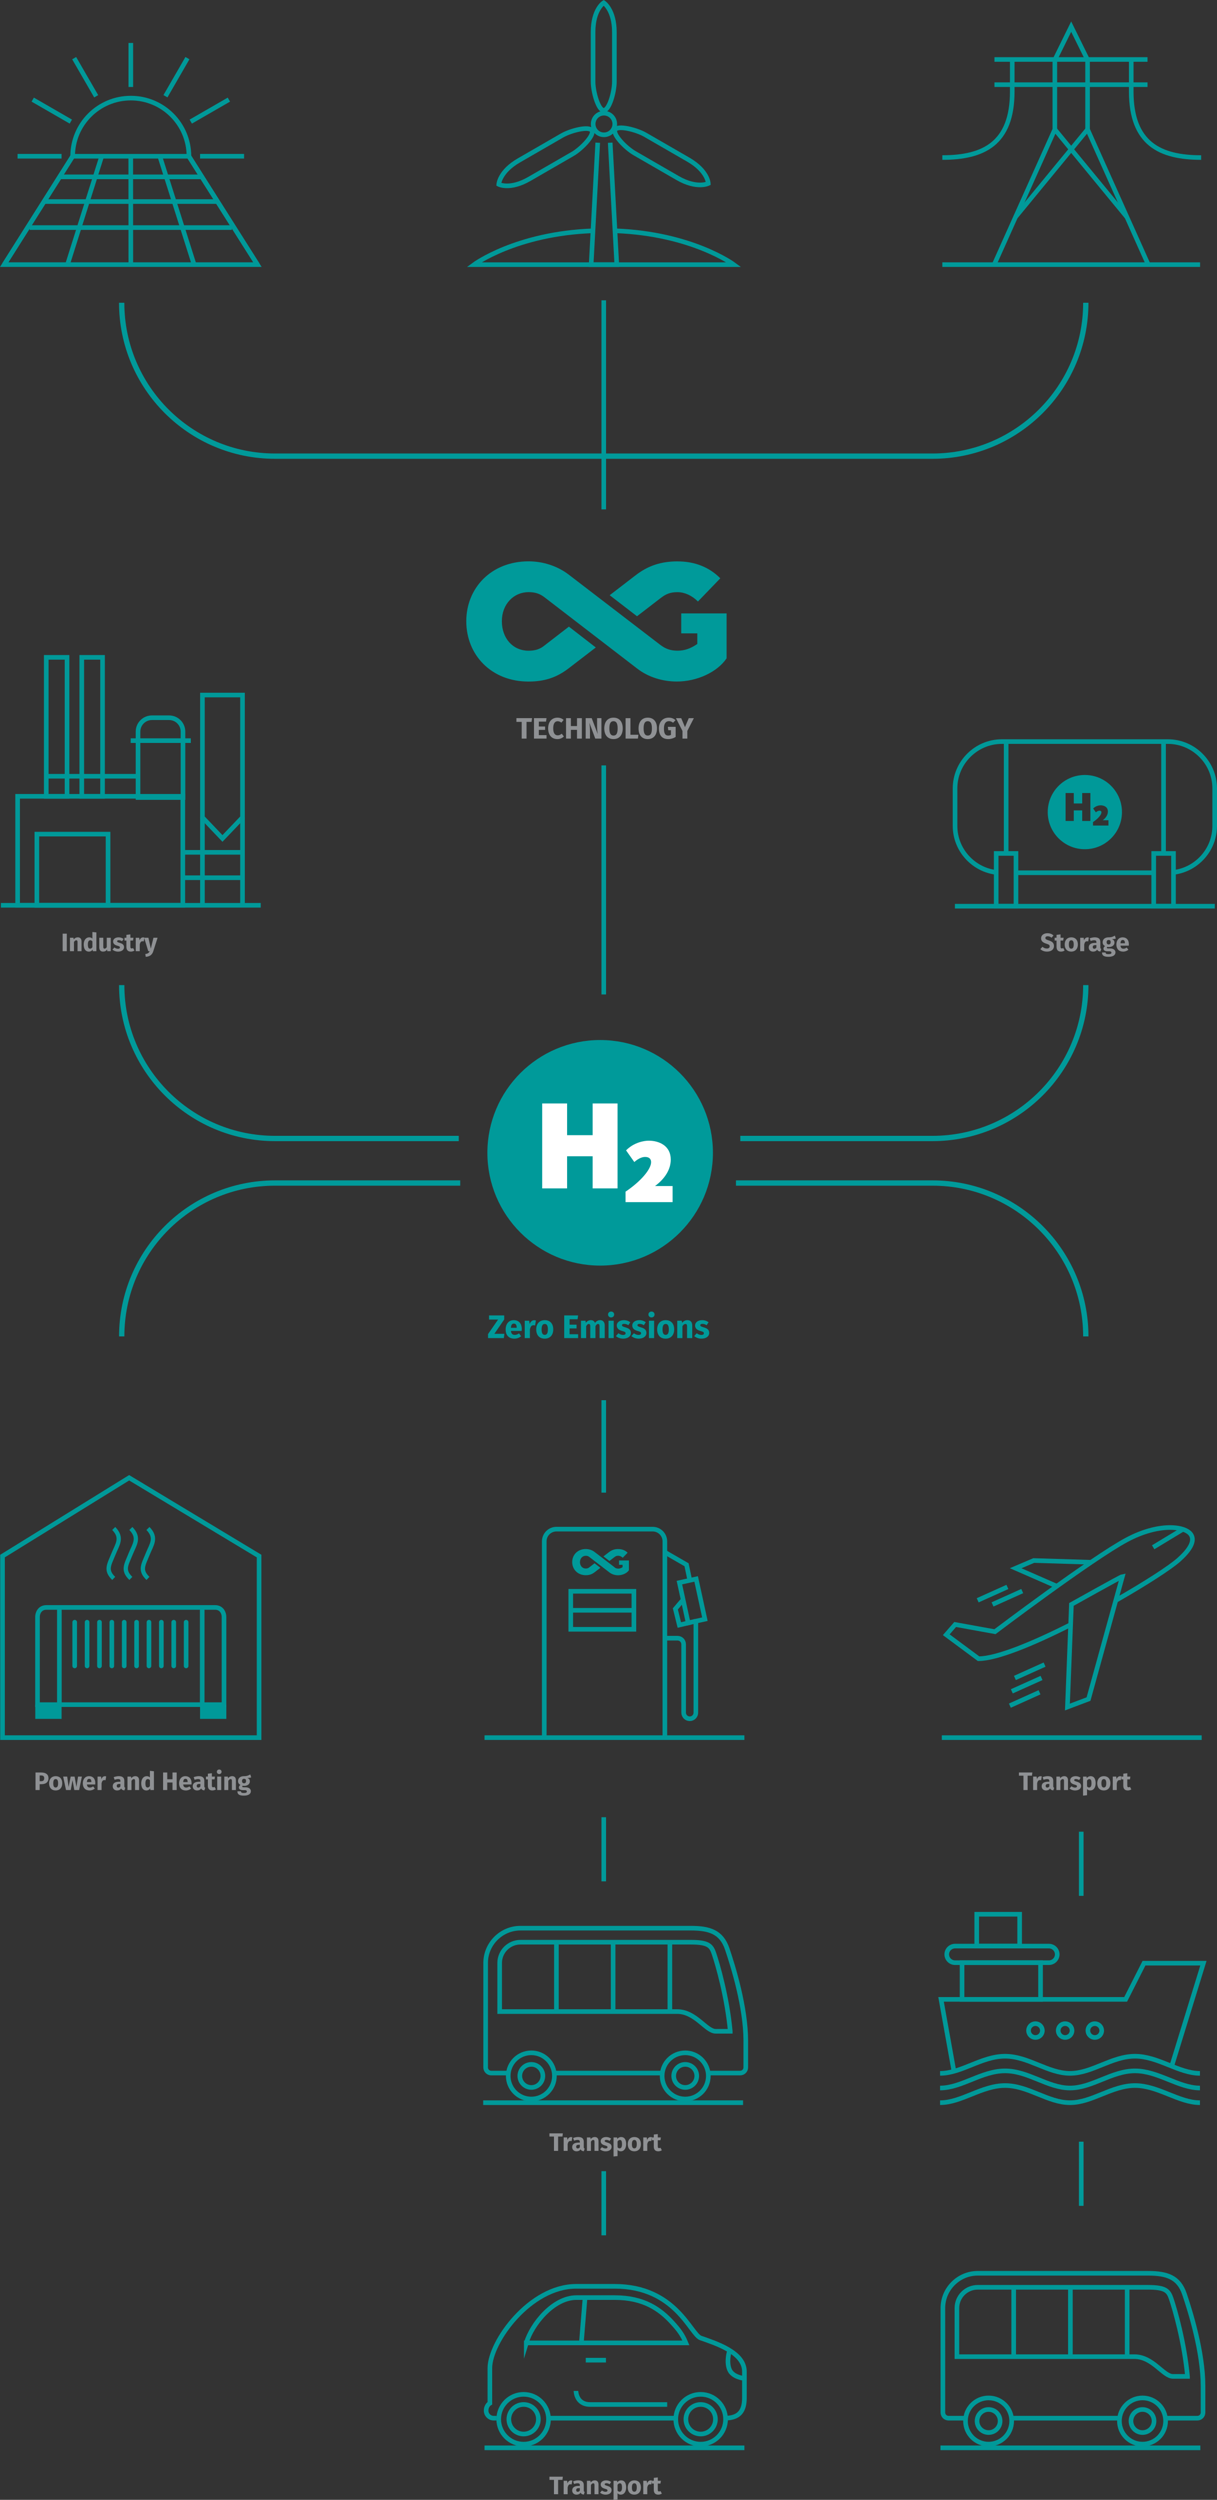 <?xml version="1.0" encoding="UTF-8"?> <svg xmlns="http://www.w3.org/2000/svg" id="a" data-name="Layer_1" width="13.104cm" height="26.914cm" viewBox="0 0 371.454 762.911"><rect x="0" y="0" width="371.454" height="762.911" fill="#333333" stroke="none"/><g id="b" data-name="Layer_1"><line x1="184.279" y1="91.647" x2="184.279" y2="155.457" fill="none" stroke="#009a9a" stroke-miterlimit="10" stroke-width="1.4"></line><line x1="184.279" y1="233.587" x2="184.279" y2="303.487" fill="none" stroke="#009a9a" stroke-miterlimit="10" stroke-width="1.4"></line><path d="M331.409,92.397c0,25.85-20.96,46.81-46.81,46.81H83.949c-25.85,0-46.81-20.96-46.81-46.81" fill="none" stroke="#009a9a" stroke-miterlimit="10" stroke-width="1.62"></path><path d="M37.149,300.637c0,25.85,20.96,46.81,46.81,46.81h56.06" fill="none" stroke="#009a9a" stroke-miterlimit="10" stroke-width="1.62"></path><path d="M331.409,300.637c0,25.85-20.96,46.81-46.81,46.81h-58.64" fill="none" stroke="#009a9a" stroke-miterlimit="10" stroke-width="1.62"></path><path d="M331.409,407.848c0-25.85-20.96-46.81-46.81-46.81h-59.97" fill="none" stroke="#009a9a" stroke-miterlimit="10" stroke-width="1.62"></path><path d="M37.149,407.848c0-25.85,20.96-46.81,46.81-46.81h56.51" fill="none" stroke="#009a9a" stroke-miterlimit="10" stroke-width="1.62"></path><g><g><circle cx="183.179" cy="351.818" r="34.42" fill="#009a9a"></circle><g><path d="M165.489,336.757h7.6v9.68h7.8v-9.68h7.6v25.92h-7.6v-9.8h-7.8v9.8h-7.6v-25.92Z" fill="#fff"></path><path d="M190.929,363.677c4.64-3.12,7.8-6.84,7.8-9,0-.8-.4-1.6-1.84-1.6-1.16,0-2.4.76-3.28,1.56l-2.52-3.56c2.44-2.48,5.56-2.96,6.92-2.96,3.2,0,6.72,1.56,6.72,5.76,0,3.08-1.84,5.88-4.8,8.08h5.36v4.92h-14.36v-3.2Z" fill="#fff"></path></g></g><g><g><path d="M153.897,402.681l-3.008,4.377h3.058l-.16,1.31h-4.828v-1.229l3.068-4.428h-2.758v-1.269h4.627v1.239Z" fill="#009a9a"></path><path d="M159.227,406.179h-3.278c.1.949.55,1.209,1.199,1.209.43,0,.81-.149,1.27-.47l.649.88c-.53.419-1.209.739-2.069.739-1.769,0-2.668-1.14-2.668-2.799,0-1.589.87-2.848,2.479-2.848,1.52,0,2.449.999,2.449,2.718,0,.17-.01.41-.03.57ZM157.707,405.159c-.01-.72-.229-1.22-.859-1.22-.53,0-.83.33-.91,1.289h1.769v-.069Z" fill="#009a9a"></path><path d="M163.567,402.981l-.25,1.529c-.17-.04-.31-.07-.48-.07-.649,0-.919.47-1.099,1.259v2.669h-1.579v-5.307h1.369l.14,1.029c.24-.74.76-1.18,1.37-1.18.2,0,.35.02.529.07Z" fill="#009a9a"></path><path d="M168.866,405.719c0,1.699-.979,2.818-2.599,2.818-1.609,0-2.599-1.039-2.599-2.828,0-1.699.979-2.818,2.599-2.818s2.599,1.039,2.599,2.828ZM165.308,405.709c0,1.179.32,1.669.959,1.669s.959-.51.959-1.659c0-1.18-.32-1.669-.959-1.669s-.959.51-.959,1.659Z" fill="#009a9a"></path><path d="M176.287,402.611h-2.439v1.659h2.129v1.149h-2.129v1.769h2.609v1.18h-4.248v-6.926h4.248l-.17,1.169Z" fill="#009a9a"></path><path d="M184.575,404.489v3.878h-1.579v-3.608c0-.56-.2-.709-.439-.709-.34,0-.58.25-.81.689v3.628h-1.579v-3.608c0-.56-.21-.709-.45-.709-.33,0-.58.25-.81.689v3.628h-1.579v-5.307h1.369l.12.629c.4-.529.89-.799,1.54-.799.589,0,1.039.3,1.249.839.42-.56.91-.839,1.589-.839.819,0,1.379.589,1.379,1.599Z" fill="#009a9a"></path><path d="M187.458,401.161c0,.51-.38.899-.939.899-.54,0-.929-.39-.929-.899s.39-.899.929-.899c.56,0,.939.39.939.899ZM187.318,408.367h-1.579v-5.307h1.579v5.307Z" fill="#009a9a"></path><path d="M192.366,403.54l-.58.89c-.409-.26-.85-.41-1.309-.41-.431,0-.64.16-.64.399,0,.28.14.4,1.089.68,1.05.3,1.64.74,1.64,1.689,0,1.1-1.04,1.749-2.359,1.749-.919,0-1.699-.32-2.219-.79l.77-.859c.4.311.89.521,1.409.521.48,0,.77-.181.77-.5,0-.36-.159-.47-1.119-.74-1.05-.3-1.569-.839-1.569-1.658,0-.91.83-1.619,2.169-1.619.77,0,1.459.249,1.949.649Z" fill="#009a9a"></path><path d="M197.097,403.54l-.58.89c-.409-.26-.85-.41-1.309-.41-.431,0-.64.16-.64.399,0,.28.14.4,1.089.68,1.05.3,1.64.74,1.64,1.689,0,1.1-1.04,1.749-2.359,1.749-.919,0-1.699-.32-2.219-.79l.77-.859c.4.311.89.521,1.409.521.48,0,.77-.181.77-.5,0-.36-.159-.47-1.119-.74-1.05-.3-1.569-.839-1.569-1.658,0-.91.83-1.619,2.169-1.619.77,0,1.459.249,1.949.649Z" fill="#009a9a"></path><path d="M199.787,401.161c0,.51-.38.899-.939.899-.539,0-.929-.39-.929-.899s.39-.899.929-.899c.56,0,.939.39.939.899ZM199.648,408.367h-1.579v-5.307h1.579v5.307Z" fill="#009a9a"></path><path d="M205.776,405.719c0,1.699-.979,2.818-2.599,2.818-1.609,0-2.599-1.039-2.599-2.828,0-1.699.979-2.818,2.599-2.818s2.599,1.039,2.599,2.828ZM202.218,405.709c0,1.179.319,1.669.959,1.669s.96-.51.96-1.659c0-1.18-.32-1.669-.96-1.669s-.959.51-.959,1.659Z" fill="#009a9a"></path><path d="M211.286,404.489v3.878h-1.579v-3.608c0-.56-.19-.709-.5-.709-.35,0-.649.25-.919.689v3.628h-1.579v-5.307h1.369l.119.64c.44-.53.95-.81,1.619-.81.92,0,1.47.589,1.47,1.599Z" fill="#009a9a"></path><path d="M216.267,403.54l-.58.89c-.409-.26-.85-.41-1.309-.41-.431,0-.64.16-.64.399,0,.28.14.4,1.089.68,1.05.3,1.64.74,1.64,1.689,0,1.1-1.04,1.749-2.359,1.749-.919,0-1.699-.32-2.219-.79l.77-.859c.4.311.89.521,1.409.521.48,0,.77-.181.77-.5,0-.36-.159-.47-1.119-.74-1.05-.3-1.569-.839-1.569-1.658,0-.91.83-1.619,2.169-1.619.77,0,1.459.249,1.949.649Z" fill="#009a9a"></path></g></g></g><line x1="184.279" y1="427.318" x2="184.279" y2="455.528" fill="none" stroke="#009a9a" stroke-miterlimit="10" stroke-width="1.4"></line><line x1="184.279" y1="554.587" x2="184.279" y2="574.158" fill="none" stroke="#009a9a" stroke-miterlimit="10" stroke-width="1.4"></line><line x1="184.279" y1="662.608" x2="184.279" y2="682.187" fill="none" stroke="#009a9a" stroke-miterlimit="10" stroke-width="1.4"></line><line x1="330.019" y1="653.608" x2="330.019" y2="673.187" fill="none" stroke="#009a9a" stroke-miterlimit="10" stroke-width="1.4"></line><line x1="330.019" y1="559.007" x2="330.019" y2="578.587" fill="none" stroke="#009a9a" stroke-miterlimit="10" stroke-width="1.4"></line><g><rect x="287.619" y="2.097" width="78.67" height="78.67" fill="none"></rect><path d="M366.289,80.757h-78.67" fill="none" stroke="#009a9a" stroke-miterlimit="10" stroke-width="1.4"></path><polyline points="350.469 80.757 331.949 39.487 331.949 18.257 326.949 8.127 321.959 18.257 321.959 39.487 303.439 80.757" fill="none" stroke="#009a9a" stroke-miterlimit="10" stroke-width="1.4"></polyline><line x1="303.529" y1="18.147" x2="350.249" y2="18.147" fill="none" stroke="#009a9a" stroke-miterlimit="10" stroke-width="1.4"></line><line x1="303.529" y1="25.837" x2="350.249" y2="25.837" fill="none" stroke="#009a9a" stroke-miterlimit="10" stroke-width="1.4"></line><path d="M308.959,18.147v9.79c0,15.92-8.81,20.14-21.34,20.14" fill="none" stroke="#009a9a" stroke-miterlimit="10" stroke-width="1.4"></path><path d="M345.279,18.147v9.79c0,15.92,8.81,20.14,21.34,20.14" fill="none" stroke="#009a9a" stroke-miterlimit="10" stroke-width="1.4"></path><line x1="343.939" y1="66.227" x2="321.949" y2="39.487" fill="none" stroke="#009a9a" stroke-miterlimit="10" stroke-width="1.4"></line><line x1="331.949" y1="39.487" x2="309.959" y2="66.227" fill="none" stroke="#009a9a" stroke-miterlimit="10" stroke-width="1.4"></line></g><path d="M206.879,171.317c-5.16,0-9.14,1.32-13.04,4.37l-7.75,5.96,8.34,6.42,7.15-5.5c1.79-1.39,3.11-1.85,5.23-1.85s4.37.99,6.22,2.85l6.82-7.08c-3.38-3.44-7.88-5.16-12.98-5.16l.01-.01ZM201.709,196.937l-28.14-21.59c-3.38-2.58-7.75-4.04-12.25-4.04-11.39,0-19,8.14-19,18.28,0,10.26,7.61,18.41,19,18.41,4.83,0,8.54-1.19,12.25-4.04l8.28-6.36-8.21-6.36-7.55,5.83c-1.32,1.06-2.78,1.52-4.77,1.52-4.77,0-8.14-3.77-8.14-9.01s3.64-8.87,8.14-8.87c1.99,0,3.44.46,4.9,1.59l28.41,21.85c3.24,2.45,7.48,3.84,11.98,3.84,6.16,0,12.38-2.91,15.16-7.08v-13.71h-13.84v6.09h4.9v3.24c-2.12,1.46-3.97,2.05-6.03,2.05s-3.58-.53-5.1-1.66l.01.02Z" fill="#009a9a"></path><g><line x1="39.929" y1="26.537" x2="39.929" y2="13.107" fill="none" stroke="#099" stroke-miterlimit="10" stroke-width="1.41"></line><line x1="29.359" y1="29.377" x2="22.639" y2="17.747" fill="none" stroke="#099" stroke-miterlimit="10" stroke-width="1.41"></line><line x1="21.619" y1="37.107" x2="9.989" y2="30.397" fill="none" stroke="#099" stroke-miterlimit="10" stroke-width="1.41"></line><line x1="69.859" y1="30.397" x2="58.229" y2="37.107" fill="none" stroke="#099" stroke-miterlimit="10" stroke-width="1.41"></line><line x1="57.209" y1="17.737" x2="50.499" y2="29.367" fill="none" stroke="#099" stroke-miterlimit="10" stroke-width="1.41"></line><path d="M22.179,47.677c0-9.8,7.94-17.74,17.75-17.74s17.74,7.94,17.74,17.74" fill="none" stroke="#099" stroke-miterlimit="10" stroke-width="1.41"></path><line x1="18.789" y1="47.677" x2="5.359" y2="47.677" fill="none" stroke="#099" stroke-miterlimit="10" stroke-width="1.41"></line><line x1="74.499" y1="47.677" x2="61.069" y2="47.677" fill="none" stroke="#099" stroke-miterlimit="10" stroke-width="1.41"></line><polygon points="57.639 47.677 22.179 47.677 1.279 80.757 78.579 80.757 57.639 47.677" fill="none" stroke="#099" stroke-miterlimit="10" stroke-width="1.41"></polygon><line x1="18.209" y1="53.967" x2="61.479" y2="53.967" fill="none" stroke="#099" stroke-miterlimit="10" stroke-width="1.41"></line><line x1="22.179" y1="47.677" x2="1.279" y2="80.757" fill="none" stroke="#099" stroke-miterlimit="10" stroke-width="1.41"></line><line x1="31.039" y1="47.677" x2="20.599" y2="80.757" fill="none" stroke="#099" stroke-miterlimit="10" stroke-width="1.41"></line><line x1="39.909" y1="47.677" x2="39.929" y2="80.757" fill="none" stroke="#099" stroke-miterlimit="10" stroke-width="1.41"></line><line x1="48.769" y1="47.677" x2="59.249" y2="80.757" fill="none" stroke="#099" stroke-miterlimit="10" stroke-width="1.41"></line><line x1="78.579" y1="80.757" x2="57.639" y2="47.677" fill="none" stroke="#099" stroke-miterlimit="10" stroke-width="1.41"></line><line x1="9.059" y1="69.447" x2="70.769" y2="69.447" fill="none" stroke="#099" stroke-miterlimit="10" stroke-width="1.41"></line><line x1="13.469" y1="61.507" x2="66.209" y2="61.507" fill="none" stroke="#099" stroke-miterlimit="10" stroke-width="1.41"></line></g><g><line x1="39.889" y1="226.028" x2="58.239" y2="226.028" fill="none" stroke="#099" stroke-miterlimit="10" stroke-width="1.41"></line><line x1="14.119" y1="236.897" x2="42.129" y2="236.897" fill="none" stroke="#099" stroke-miterlimit="10" stroke-width="1.41"></line><path d="M42.129,243.387v-20.12c0-2.33,1.9-4.23,4.23-4.23h5.26c2.33,0,4.23,1.9,4.23,4.23v20.12h-13.72Z" fill="none" stroke="#099" stroke-miterlimit="10" stroke-width="1.41"></path><rect x="5.379" y="243.017" width="50.42" height="33.26" fill="none" stroke="#099" stroke-miterlimit="10" stroke-width="1.41"></rect><polygon points="74.019 249.468 67.899 255.878 61.789 249.468 61.789 212.108 74.019 212.108 74.019 249.468" fill="none" stroke="#099" stroke-miterlimit="10" stroke-width="1.41"></polygon><line x1="55.849" y1="260.117" x2="74.019" y2="260.117" fill="none" stroke="#099" stroke-miterlimit="10" stroke-width="1.41"></line><line x1="55.849" y1="267.867" x2="74.019" y2="267.867" fill="none" stroke="#099" stroke-miterlimit="10" stroke-width="1.41"></line><line x1="61.789" y1="249.468" x2="61.789" y2="276.557" fill="none" stroke="#099" stroke-miterlimit="10" stroke-width="1.41"></line><line x1="74.019" y1="249.468" x2="74.019" y2="276.557" fill="none" stroke="#099" stroke-miterlimit="10" stroke-width="1.41"></line><rect x="14.119" y="200.608" width="6.34" height="42.41" fill="none" stroke="#099" stroke-miterlimit="10" stroke-width="1.41"></rect><rect x="24.959" y="200.608" width="6.34" height="42.41" fill="none" stroke="#099" stroke-miterlimit="10" stroke-width="1.41"></rect><rect x="11.249" y="254.557" width="21.73" height="21.73" fill="none" stroke="#099" stroke-miterlimit="10" stroke-width="1.41"></rect><line x1="79.579" y1="276.278" x2=".269" y2="276.278" fill="none" stroke="#099" stroke-miterlimit="10" stroke-width="1.41"></line></g><g><polygon points="39.419 450.987 79.079 474.887 79.079 530.298 .769 530.298 .769 474.887 39.419 450.987" fill="none" stroke="#099" stroke-miterlimit="10" stroke-width="1.41"></polygon><path d="M34.709,466.468c2.82,2.86,1.08,4.94,0,7.62-1.4,3.47-2.64,5.07,0,7.62" fill="none"></path><path d="M34.709,466.468c2.82,2.86,1.08,4.94,0,7.62-1.4,3.47-2.64,5.07,0,7.62" fill="none" stroke="#099" stroke-miterlimit="10" stroke-width="1.31"></path><path d="M39.939,466.468c2.82,2.86,1.08,4.94,0,7.62-1.4,3.47-2.64,5.07,0,7.62" fill="none"></path><path d="M39.939,466.468c2.82,2.86,1.08,4.94,0,7.62-1.4,3.47-2.64,5.07,0,7.62" fill="none" stroke="#099" stroke-miterlimit="10" stroke-width="1.31"></path><path d="M45.159,466.468c2.82,2.86,1.07,4.94,0,7.62-1.4,3.47-2.65,5.07,0,7.62" fill="none"></path><path d="M45.159,466.468c2.82,2.86,1.07,4.94,0,7.62-1.4,3.47-2.65,5.07,0,7.62" fill="none" stroke="#099" stroke-miterlimit="10" stroke-width="1.31"></path><path d="M54.449,490.567h11.22c2,0,2.7,1.74,2.7,2.82v26.84H11.449v-26.84c0-1.08.7-2.82,2.7-2.82h40.3Z" fill="none" stroke="#099" stroke-miterlimit="10" stroke-width="1.41"></path><line x1="61.719" y1="491.447" x2="61.719" y2="520.228" fill="none" stroke="#099" stroke-linecap="round" stroke-linejoin="round" stroke-width="1.41"></line><polyline points="69.079 520.228 69.079 524.577 61.059 524.577 61.059 520.228" fill="#099"></polyline><polyline points="10.769 520.228 10.769 524.577 18.799 524.577 18.799 520.228" fill="#099"></polyline><line x1="18.119" y1="491.447" x2="18.119" y2="520.228" fill="none" stroke="#099" stroke-linecap="round" stroke-linejoin="round" stroke-width="1.41"></line><line x1="22.799" y1="495.067" x2="22.799" y2="508.418" fill="none" stroke="#099" stroke-linecap="round" stroke-linejoin="round" stroke-width="1.41"></line><line x1="26.579" y1="495.067" x2="26.579" y2="508.418" fill="none" stroke="#099" stroke-linecap="round" stroke-linejoin="round" stroke-width="1.41"></line><line x1="30.359" y1="495.067" x2="30.359" y2="508.418" fill="none" stroke="#099" stroke-linecap="round" stroke-linejoin="round" stroke-width="1.41"></line><line x1="34.129" y1="495.067" x2="34.129" y2="508.418" fill="none" stroke="#099" stroke-linecap="round" stroke-linejoin="round" stroke-width="1.41"></line><line x1="37.909" y1="495.067" x2="37.909" y2="508.418" fill="none" stroke="#099" stroke-linecap="round" stroke-linejoin="round" stroke-width="1.41"></line><line x1="41.689" y1="495.067" x2="41.689" y2="508.418" fill="none" stroke="#099" stroke-linecap="round" stroke-linejoin="round" stroke-width="1.41"></line><line x1="45.469" y1="495.067" x2="45.469" y2="508.418" fill="none" stroke="#099" stroke-linecap="round" stroke-linejoin="round" stroke-width="1.41"></line><line x1="49.249" y1="495.067" x2="49.249" y2="508.418" fill="none" stroke="#099" stroke-linecap="round" stroke-linejoin="round" stroke-width="1.41"></line><line x1="53.029" y1="495.067" x2="53.029" y2="508.418" fill="none" stroke="#099" stroke-linecap="round" stroke-linejoin="round" stroke-width="1.41"></line><line x1="56.809" y1="495.067" x2="56.809" y2="508.418" fill="none" stroke="#099" stroke-linecap="round" stroke-linejoin="round" stroke-width="1.41"></line></g><g><path d="M187.639,37.837c0,1.82-1.47,3.3-3.3,3.3s-3.29-1.48-3.29-3.3,1.47-3.3,3.29-3.3,3.3,1.48,3.3,3.3Z" fill="none" stroke="#099" stroke-miterlimit="10" stroke-width="1.41"></path><polyline points="186.249 43.547 188.259 80.757 180.429 80.757 182.439 43.547" fill="none" stroke="#099" stroke-miterlimit="10" stroke-width="1.41"></polyline><path d="M181.019,24.917v-15.14c0-6.91,3.25-8.94,3.25-8.94,0,0,3.25,2.14,3.25,8.94v15.14c0,3.32-1.62,8.75-3.25,8.75s-3.25-5.55-3.25-8.75Z" fill="none" stroke="#099" stroke-miterlimit="10" stroke-width="1.41"></path><path d="M196.959,41.137l13.11,7.57c5.99,3.46,6.12,7.28,6.12,7.28,0,0-3.48,1.74-9.37-1.66l-13.11-7.57c-2.87-1.66-6.76-5.78-5.95-7.18s6.43-.04,9.2,1.56Z" fill="none" stroke="#099" stroke-miterlimit="10" stroke-width="1.41"></path><path d="M174.709,47.017l-13.11,7.57c-5.99,3.46-9.37,1.66-9.37,1.66,0,0,.23-3.88,6.12-7.28l13.11-7.57c2.87-1.66,8.39-2.97,9.2-1.56s-3.18,5.59-5.95,7.19v-.01Z" fill="none" stroke="#099" stroke-miterlimit="10" stroke-width="1.41"></path><path d="M187.859,70.437c23.41.88,36.14,10.33,36.14,10.33h-79.32s12.81-9.5,36.36-10.33" fill="none" stroke="#099" stroke-miterlimit="10" stroke-width="1.41"></path></g><g><line x1="370.779" y1="276.557" x2="291.459" y2="276.557" fill="none" stroke="#099" stroke-miterlimit="10" stroke-width="1.41"></line><path d="M331.119,236.507c-6.26,0-11.33,5.07-11.33,11.33s5.07,11.33,11.33,11.33,11.33-5.07,11.33-11.33-5.07-11.33-11.33-11.33ZM332.809,250.547h-2.5v-3.23h-2.57v3.23h-2.5v-8.53h2.5v3.19h2.57v-3.19h2.5v8.53ZM338.339,251.938h-4.73v-1.05c1.53-1.03,2.57-2.25,2.57-2.96,0-.26-.13-.53-.61-.53-.38,0-.79.25-1.08.51l-.83-1.17c.8-.82,1.83-.97,2.28-.97,1.05,0,2.21.51,2.21,1.9,0,1.01-.6,1.94-1.58,2.66h1.76v1.62l.01-.01Z" fill="#099"></path><g><rect x="304.059" y="260.457" width="6.04" height="16.1" fill="none" stroke="#099" stroke-miterlimit="10" stroke-width="1.41"></rect><rect x="352.139" y="260.457" width="6.04" height="16.1" fill="none" stroke="#099" stroke-miterlimit="10" stroke-width="1.41"></rect></g><path d="M304.329,266.267c-7.18-.74-12.83-6.85-12.83-14.21v-11.45c0-7.86,6.43-14.29,14.29-14.29h50.67c7.86,0,14.29,6.43,14.29,14.29v11.45c0,7.22-5.42,13.23-12.39,14.16" fill="none" stroke="#099" stroke-miterlimit="10" stroke-width="1.41"></path><g><line x1="307.099" y1="226.357" x2="307.099" y2="259.887" fill="none" stroke="#099" stroke-miterlimit="10" stroke-width="1.41"></line><line x1="355.139" y1="226.538" x2="355.139" y2="260.068" fill="none" stroke="#099" stroke-miterlimit="10" stroke-width="1.41"></line><line x1="352.149" y1="266.348" x2="310.159" y2="266.348" fill="none" stroke="#099" stroke-miterlimit="10" stroke-width="1.41"></line></g></g><g><polyline points="333.249 476.788 315.519 476.247 309.999 478.598 322.829 484.207" fill="none" stroke="#099" stroke-miterlimit="10" stroke-width="1.41"></polyline><line x1="361.029" y1="466.718" x2="351.969" y2="472.207" fill="none"></line><line x1="361.029" y1="466.718" x2="351.969" y2="472.207" fill="none" stroke="#099" stroke-miterlimit="10" stroke-width="1.41"></line><line x1="312.009" y1="485.567" x2="302.939" y2="489.647" fill="none"></line><line x1="312.009" y1="485.567" x2="302.939" y2="489.647" fill="none" stroke="#099" stroke-miterlimit="10" stroke-width="1.41"></line><line x1="307.479" y1="484.307" x2="298.409" y2="488.387" fill="none"></line><line x1="307.479" y1="484.307" x2="298.409" y2="488.387" fill="none" stroke="#099" stroke-miterlimit="10" stroke-width="1.41"></line><line x1="366.779" y1="530.298" x2="287.459" y2="530.298" fill="none" stroke="#099" stroke-miterlimit="10" stroke-width="1.41"></line><path d="M342.579,481.117c-.46.07-15.56,8.53-15.56,8.53l-1.22,31.31,6.44-2.43,10.34-37.41h0Z" fill="none" stroke="#099" stroke-miterlimit="10" stroke-width="1.41"></path><line x1="318.829" y1="508.007" x2="309.769" y2="512.087" fill="none"></line><line x1="318.829" y1="508.007" x2="309.769" y2="512.087" fill="none" stroke="#099" stroke-miterlimit="10" stroke-width="1.41"></line><line x1="317.899" y1="512.087" x2="308.829" y2="516.168" fill="none"></line><line x1="317.899" y1="512.087" x2="308.829" y2="516.168" fill="none" stroke="#099" stroke-miterlimit="10" stroke-width="1.41"></line><line x1="317.289" y1="516.457" x2="308.229" y2="520.538" fill="none"></line><line x1="317.289" y1="516.457" x2="308.229" y2="520.538" fill="none" stroke="#099" stroke-miterlimit="10" stroke-width="1.41"></line><path d="M340.579,488.418c9.03-5.15,16.56-10.02,19.24-12.41,3.07-2.74,5.06-5.58,3.7-7.66-1.77-2.7-9.91-3.61-19.59,1.57-10.77,5.76-40.25,28.05-40.25,28.05l-12.14-2.2-2.72,3.13,9.86,7.31c5.53,0,16.57-4.57,27.82-10.24" fill="none" stroke="#099" stroke-miterlimit="10" stroke-width="1.41"></path></g><g><line x1="366.369" y1="747.038" x2="287.049" y2="747.038" fill="none" stroke="#099" stroke-miterlimit="10" stroke-width="1.41"></line><g><path d="M294.639,737.988h-5.13c-.95,0-1.72-.77-1.72-1.72v-31.88c0-5.84,4.78-10.62,10.62-10.62h51.96c5.76,0,9.4,1.16,11.16,6.36,1.79,5.28,5.66,17.74,5.66,28.04v8.1c0,.95-.77,1.72-1.72,1.72h-9.4" fill="none" stroke="#099" stroke-miterlimit="10" stroke-width="1.41"></path><path d="M362.449,725.228c-.96-10.36-3.81-20.29-4.98-23.73-.82-2.4-1.73-3.45-7.1-3.45h-51.96c-3.49,0-6.34,2.84-6.34,6.34v14.83h54.18c5.64,0,8.81,6.02,11.75,6.02h4.45v-.01Z" fill="none" stroke="#099" stroke-miterlimit="10" stroke-width="1.41"></path><path d="M308.789,738.858c0,3.89-3.16,7.05-7.05,7.05s-7.05-3.15-7.05-7.05,3.16-7.05,7.05-7.05,7.05,3.15,7.05,7.05Z" fill="none" stroke="#099" stroke-miterlimit="10" stroke-width="1.41"></path><path d="M305.259,738.858c0,1.95-1.58,3.52-3.52,3.52s-3.52-1.58-3.52-3.52,1.58-3.52,3.52-3.52,3.52,1.58,3.52,3.52Z" fill="none" stroke="#099" stroke-miterlimit="10" stroke-width="1.41"></path><circle cx="348.719" cy="738.858" r="7.05" fill="none" stroke="#099" stroke-miterlimit="10" stroke-width="1.41"></circle><path d="M352.239,738.858c0,1.95-1.58,3.52-3.52,3.52s-3.52-1.58-3.52-3.52,1.58-3.52,3.52-3.52,3.52,1.58,3.52,3.52Z" fill="none" stroke="#099" stroke-miterlimit="10" stroke-width="1.41"></path><line x1="309.399" y1="698.307" x2="309.399" y2="719.707" fill="none" stroke="#099" stroke-miterlimit="10" stroke-width="1.41"></line><line x1="326.709" y1="698.307" x2="326.709" y2="719.707" fill="none" stroke="#099" stroke-miterlimit="10" stroke-width="1.41"></line><line x1="344.029" y1="698.307" x2="344.029" y2="719.707" fill="none" stroke="#099" stroke-miterlimit="10" stroke-width="1.41"></line><line x1="341.779" y1="737.988" x2="308.619" y2="737.988" fill="none" stroke="#099" stroke-miterlimit="10" stroke-width="1.41"></line></g></g><g><line x1="226.799" y1="641.707" x2="147.479" y2="641.707" fill="none" stroke="#099" stroke-miterlimit="10" stroke-width="1.41"></line><g><path d="M155.079,632.668h-5.13c-.95,0-1.72-.77-1.72-1.72v-31.88c0-5.84,4.78-10.62,10.62-10.62h51.96c5.76,0,9.4,1.16,11.16,6.36,1.79,5.28,5.66,17.74,5.66,28.04v8.1c0,.95-.77,1.72-1.72,1.72h-9.4" fill="none" stroke="#099" stroke-miterlimit="10" stroke-width="1.41"></path><path d="M222.889,619.908c-.96-10.36-3.81-20.29-4.98-23.73-.82-2.4-1.73-3.45-7.1-3.45h-51.96c-3.49,0-6.34,2.84-6.34,6.34v14.83h54.18c5.64,0,8.81,6.02,11.75,6.02h4.45v-.01Z" fill="none" stroke="#099" stroke-miterlimit="10" stroke-width="1.41"></path><path d="M169.219,633.538c0,3.89-3.16,7.05-7.05,7.05s-7.05-3.15-7.05-7.05,3.16-7.05,7.05-7.05,7.05,3.15,7.05,7.05Z" fill="none" stroke="#099" stroke-miterlimit="10" stroke-width="1.41"></path><path d="M165.699,633.538c0,1.95-1.58,3.52-3.52,3.52s-3.52-1.58-3.52-3.52,1.58-3.52,3.52-3.52,3.52,1.58,3.52,3.52Z" fill="none" stroke="#099" stroke-miterlimit="10" stroke-width="1.41"></path><circle cx="209.149" cy="633.538" r="7.05" fill="none" stroke="#099" stroke-miterlimit="10" stroke-width="1.41"></circle><path d="M212.669,633.538c0,1.95-1.58,3.52-3.52,3.52s-3.52-1.58-3.52-3.52,1.58-3.52,3.52-3.52,3.52,1.58,3.52,3.52Z" fill="none" stroke="#099" stroke-miterlimit="10" stroke-width="1.41"></path><line x1="169.829" y1="592.978" x2="169.829" y2="614.387" fill="none" stroke="#099" stroke-miterlimit="10" stroke-width="1.41"></line><line x1="187.139" y1="592.978" x2="187.139" y2="614.387" fill="none" stroke="#099" stroke-miterlimit="10" stroke-width="1.41"></line><line x1="204.459" y1="592.978" x2="204.459" y2="614.387" fill="none" stroke="#099" stroke-miterlimit="10" stroke-width="1.41"></line><line x1="202.209" y1="632.668" x2="169.049" y2="632.668" fill="none" stroke="#099" stroke-miterlimit="10" stroke-width="1.41"></line></g></g><g><path d="M212.389,494.147v28.52h0c0,1.04-.83,1.87-1.86,1.87s-1.87-.84-1.87-1.87v-20.86c0-1.03-.83-1.86-1.87-1.86h-4.31" fill="none" stroke="#099" stroke-miterlimit="10" stroke-width="1.41"></path><polyline points="202.719 473.598 209.549 477.538 210.599 482.538" fill="none" stroke="#099" stroke-miterlimit="10" stroke-width="1.41"></polyline><path d="M208.699,488.048c-.12.03-2.57,2.96-2.57,2.96l1.22,4.92,3.54-.83" fill="none" stroke="#099" stroke-miterlimit="10" stroke-width="1.41"></path><polygon points="210.039 495.278 207.369 482.988 212.479 481.867 215.149 494.147 210.039 495.278" fill="none" stroke="#099" stroke-miterlimit="10" stroke-width="1.41"></polygon><path d="M166.119,530.298v-59.91c0-2.05,1.67-3.72,3.72-3.72h29.37c2.05,0,3.72,1.67,3.72,3.72v59.91" fill="none" stroke="#099" stroke-miterlimit="10" stroke-width="1.41"></path><rect x="174.209" y="485.637" width="19.27" height="11.6" fill="none" stroke="#099" stroke-miterlimit="10" stroke-width="1.41"></rect><line x1="174.209" y1="491.437" x2="193.479" y2="491.437" fill="none" stroke="#099" stroke-miterlimit="10" stroke-width="1.41"></line><path d="M188.719,472.737c-1.12,0-1.99.29-2.84.95l-1.69,1.3,1.82,1.4,1.56-1.2c.39-.3.68-.4,1.14-.4s.95.22,1.36.62l1.49-1.54c-.74-.75-1.72-1.12-2.83-1.12M187.589,478.317l-6.13-4.7c-.73-.56-1.69-.88-2.67-.88-2.48,0-4.14,1.77-4.14,3.98s1.66,4.01,4.14,4.01c1.05,0,1.86-.26,2.67-.88l1.8-1.38-1.79-1.38-1.64,1.27c-.29.23-.6.33-1.04.33-1.04,0-1.77-.82-1.77-1.96s.79-1.93,1.77-1.93c.43,0,.75.1,1.07.35l6.19,4.76c.71.53,1.63.84,2.61.84,1.34,0,2.7-.63,3.3-1.54v-2.98h-3.01v1.33h1.07v.71c-.46.32-.87.45-1.31.45s-.78-.11-1.11-.36" fill="#099"></path><line x1="227.209" y1="530.298" x2="147.889" y2="530.298" fill="none" stroke="#099" stroke-miterlimit="10" stroke-width="1.41"></line></g><g><line x1="227.209" y1="747.038" x2="147.889" y2="747.038" fill="none" stroke="#099" stroke-miterlimit="10" stroke-width="1.41"></line><path d="M151.539,737.988h-.88c-1.25,0-2.28-1.03-2.28-2.28,0-1.66,1.14-2.28,1.14-2.28v-10.7c0-8.07,12.24-24.98,26.33-24.98h11.76c18.65,0,23.17,14.68,26.25,15.77,4.58,1.62,13.35,4.35,13.35,10.24v8.04c0,3.84-1.43,6.18-5.93,6.18" fill="none" stroke="#099" stroke-miterlimit="10" stroke-width="1.41"></path><circle cx="159.819" cy="738.317" r="7.6" fill="none" stroke="#099" stroke-miterlimit="10" stroke-width="1.41"></circle><circle cx="159.819" cy="738.317" r="4.51" fill="none" stroke="#099" stroke-miterlimit="10" stroke-width="1.41"></circle><circle cx="213.859" cy="738.317" r="7.6" fill="none" stroke="#099" stroke-miterlimit="10" stroke-width="1.41"></circle><circle cx="213.859" cy="738.317" r="4.51" fill="none" stroke="#099" stroke-miterlimit="10" stroke-width="1.41"></circle><path d="M160.629,715.017c1.71-5.72,8.25-13.83,15.32-13.83h11.64c8.99,0,13.95,3.62,17.67,7.72,1.83,2.02,3.02,3.5,4.09,6.11h-48.72Z" fill="none" stroke="#099" stroke-miterlimit="10" stroke-width="1.41"></path><line x1="178.789" y1="720.288" x2="184.949" y2="720.288" fill="none" stroke="#099" stroke-miterlimit="10" stroke-width="1.41"></line><line x1="178.559" y1="701.358" x2="177.419" y2="715.317" fill="none"></line><line x1="178.559" y1="701.358" x2="177.419" y2="715.317" fill="none" stroke="#099" stroke-miterlimit="10" stroke-width="1.41"></line><path d="M203.639,733.817h-23.5c-4.34,0-4.34-4.15-4.34-4.15" fill="none"></path><path d="M203.639,733.817h-23.5c-4.34,0-4.34-4.15-4.34-4.15" fill="none" stroke="#099" stroke-miterlimit="10" stroke-width="1.41"></path><path d="M222.569,717.767s-.92,3.07.1,5.45c.99,2.32,4.54,2.65,4.54,2.65" fill="none" stroke="#099" stroke-miterlimit="10" stroke-width="1.41"></path><polyline points="206.239 737.988 178.259 737.988 167.039 737.988" fill="none" stroke="#099" stroke-miterlimit="10" stroke-width="1.41"></polyline></g><g><path d="M320.159,598.978h-28.66c-1.39,0-2.53-1.14-2.53-2.53s1.14-2.53,2.53-2.53h28.66c1.39,0,2.53,1.14,2.53,2.53s-1.14,2.53-2.53,2.53Z" fill="none" stroke="#099" stroke-miterlimit="10" stroke-width="1.41"></path><rect x="298.119" y="584.197" width="13.1" height="9.72" fill="none" stroke="#099" stroke-miterlimit="10" stroke-width="1.41"></rect><rect x="293.639" y="598.978" width="23.96" height="11.19" fill="none" stroke="#099" stroke-miterlimit="10" stroke-width="1.41"></rect><path d="M366.249,641.707c-6.48,0-12.74-5.23-19.83-5.23s-13.07,5.23-19.83,5.23-12.7-5.23-19.83-5.23-13.26,5.23-19.83,5.23" fill="none" stroke="#099" stroke-miterlimit="10" stroke-width="1.41"></path><path d="M366.249,637.228c-6.48,0-12.74-5.23-19.83-5.23s-13.07,5.23-19.83,5.23-12.7-5.23-19.83-5.23-13.26,5.23-19.83,5.23" fill="none" stroke="#099" stroke-miterlimit="10" stroke-width="1.41"></path><path d="M366.249,632.757c-6.48,0-12.74-5.23-19.83-5.23s-13.07,5.23-19.83,5.23-12.7-5.23-19.83-5.23-13.26,5.23-19.83,5.23" fill="none" stroke="#099" stroke-miterlimit="10" stroke-width="1.41"></path><polyline points="291.139 631.997 287.229 610.178 343.569 610.178 349.169 599.137 367.309 599.137 357.629 630.567" fill="none" stroke="#099" stroke-miterlimit="10" stroke-width="1.41"></polyline><g><path d="M318.149,619.697c0,1.17-.95,2.11-2.11,2.11s-2.11-.95-2.11-2.11.95-2.11,2.11-2.11,2.11.95,2.11,2.11Z" fill="none" stroke="#099" stroke-miterlimit="10" stroke-width="1.41"></path><path d="M327.209,619.697c0,1.17-.95,2.11-2.11,2.11s-2.11-.95-2.11-2.11.94-2.11,2.11-2.11,2.11.95,2.11,2.11Z" fill="none" stroke="#099" stroke-miterlimit="10" stroke-width="1.41"></path><path d="M336.269,619.697c0,1.17-.95,2.11-2.11,2.11s-2.11-.95-2.11-2.11.95-2.11,2.11-2.11,2.11.95,2.11,2.11Z" fill="none" stroke="#099" stroke-miterlimit="10" stroke-width="1.41"></path></g></g></g><g id="c" data-name="Text"><g><g><path d="M20.387,290.287h-1.266v-5.351h1.266v5.351Z" fill="#8f9194"></path><path d="M24.888,287.291v2.996h-1.22v-2.787c0-.433-.146-.549-.386-.549-.271,0-.502.193-.71.533v2.803h-1.22v-4.1h1.058l.093.494c.339-.409.733-.626,1.25-.626.71,0,1.135.456,1.135,1.235Z" fill="#8f9194"></path><path d="M29.42,284.559v5.729h-1.081l-.062-.479c-.239.34-.61.609-1.166.609-1.042,0-1.56-.864-1.56-2.192,0-1.267.664-2.17,1.675-2.17.402,0,.734.147.973.387v-2.016l1.22.132ZM28.2,289.06v-1.769c-.186-.216-.371-.347-.641-.347-.432,0-.741.37-.741,1.289,0,1.02.278,1.289.672,1.289.293,0,.517-.154.71-.463Z" fill="#8f9194"></path><path d="M33.805,290.287h-1.058l-.054-.518c-.293.433-.695.648-1.243.648-.764,0-1.143-.494-1.143-1.289v-2.941h1.22v2.787c0,.417.139.54.394.54s.486-.17.664-.479v-2.849h1.22v4.1Z" fill="#8f9194"></path><path d="M37.704,286.558l-.448.688c-.317-.201-.656-.316-1.012-.316-.332,0-.494.123-.494.309,0,.216.108.309.842.525.811.231,1.266.571,1.266,1.305,0,.849-.803,1.351-1.822,1.351-.71,0-1.312-.247-1.714-.609l.594-.664c.309.239.688.401,1.089.401.371,0,.595-.139.595-.386,0-.278-.124-.363-.865-.571-.811-.232-1.212-.649-1.212-1.282,0-.702.641-1.251,1.675-1.251.595,0,1.127.193,1.506.502Z" fill="#8f9194"></path><path d="M41.031,290.094c-.309.217-.741.324-1.112.324-.903-.008-1.343-.517-1.343-1.482v-1.899h-.579v-.849h.579v-.888l1.22-.14v1.027h.942l-.131.849h-.811v1.885c0,.394.131.532.386.532.139,0,.278-.038.44-.131l.409.771Z" fill="#8f9194"></path><path d="M44.065,286.126l-.193,1.181c-.131-.03-.239-.054-.371-.054-.501,0-.71.362-.849.973v2.062h-1.22v-4.1h1.058l.108.795c.186-.571.587-.911,1.058-.911.154,0,.27.016.409.055Z" fill="#8f9194"></path><path d="M46.789,290.295c-.324,1.034-1.019,1.637-2.309,1.706l-.131-.856c.803-.101,1.096-.332,1.32-.857h-.417l-1.251-4.1h1.297l.733,3.319.803-3.319h1.259l-1.305,4.107Z" fill="#8f9194"></path></g></g><g><g><path d="M162.248,220.303h-1.54v5.104h-1.477v-5.104h-1.611v-1.135h4.771l-.144,1.135Z" fill="#8f9194"></path><path d="M166.657,220.222h-2.197v1.494h1.917v1.035h-1.917v1.594h2.35v1.062h-3.826v-6.239h3.826l-.153,1.054Z" fill="#8f9194"></path><path d="M172.04,219.699l-.703.838c-.351-.271-.702-.433-1.125-.433-.801,0-1.359.64-1.359,2.17,0,1.503.549,2.143,1.377,2.143.495,0,.855-.226,1.224-.504l.657.846c-.414.414-1.089.802-1.954.802-1.71,0-2.854-1.152-2.854-3.286,0-2.089,1.216-3.259,2.836-3.259.811,0,1.377.243,1.9.684Z" fill="#8f9194"></path><path d="M176.116,222.734h-1.873v2.674h-1.477v-6.239h1.477v2.413h1.873v-2.413h1.477v6.239h-1.477v-2.674Z" fill="#8f9194"></path><path d="M183.569,225.407h-1.881l-1.801-4.834c.072.566.189,1.395.189,2.547v2.287h-1.314v-6.239h1.837l1.845,4.844c-.081-.504-.198-1.323-.198-2.322v-2.521h1.323v6.239Z" fill="#8f9194"></path><path d="M190.067,222.283c0,2.044-1.053,3.277-2.818,3.277-1.755,0-2.809-1.197-2.809-3.277,0-2.034,1.054-3.268,2.809-3.268,1.765,0,2.818,1.188,2.818,3.268ZM185.988,222.283c0,1.585.45,2.196,1.26,2.196.846,0,1.27-.611,1.27-2.196,0-1.575-.433-2.188-1.27-2.188-.828,0-1.26.612-1.26,2.188Z" fill="#8f9194"></path><path d="M192.424,224.238h2.431l-.153,1.17h-3.754v-6.239h1.477v5.069Z" fill="#8f9194"></path><path d="M200.525,222.283c0,2.044-1.053,3.277-2.817,3.277s-2.81-1.197-2.81-3.277c0-2.034,1.054-3.268,2.81-3.268,1.765,0,2.817,1.188,2.817,3.268ZM196.446,222.283c0,1.585.45,2.196,1.261,2.196.846,0,1.27-.611,1.27-2.196,0-1.575-.433-2.188-1.27-2.188-.828,0-1.261.612-1.261,2.188Z" fill="#8f9194"></path><path d="M206.186,219.78l-.748.783c-.423-.324-.765-.477-1.269-.477-.874,0-1.521.647-1.521,2.196,0,1.639.432,2.196,1.296,2.196.307,0,.585-.062.847-.207v-1.413h-.811l-.144-1.044h2.385v3.088c-.647.414-1.458.657-2.241.657-1.908,0-2.863-1.144-2.863-3.277,0-2.115,1.314-3.268,2.989-3.268.909,0,1.566.314,2.08.765Z" fill="#8f9194"></path><path d="M209.785,223.067v2.341h-1.477v-2.332l-1.999-3.907h1.611l1.152,2.746,1.152-2.746h1.558l-1.998,3.898Z" fill="#8f9194"></path></g></g><g><g><path d="M314.967,541.909h-1.32v4.378h-1.266v-4.378h-1.383v-.973h4.093l-.124.973Z" fill="#8f9194"></path><path d="M317.97,542.126l-.193,1.181c-.131-.03-.239-.054-.37-.054-.502,0-.71.362-.85.973v2.062h-1.22v-4.1h1.058l.108.795c.186-.571.587-.911,1.058-.911.154,0,.271.016.409.055Z" fill="#8f9194"></path><path d="M321.753,545.6l-.255.796c-.479-.039-.795-.186-.988-.587-.293.447-.749.609-1.235.609-.818,0-1.336-.532-1.336-1.281,0-.896.688-1.382,1.923-1.382h.417v-.178c0-.486-.193-.633-.694-.633-.263,0-.664.077-1.073.216l-.278-.803c.518-.193,1.081-.302,1.544-.302,1.189,0,1.699.502,1.699,1.452v1.59c0,.317.085.433.277.502ZM320.278,545.16v-.733h-.301c-.557,0-.818.192-.818.602,0,.324.17.518.471.518.278,0,.502-.146.648-.386Z" fill="#8f9194"></path><path d="M325.976,543.291v2.996h-1.22v-2.787c0-.433-.146-.549-.386-.549-.271,0-.502.193-.711.533v2.803h-1.22v-4.1h1.058l.093.494c.34-.409.733-.626,1.251-.626.71,0,1.135.456,1.135,1.235Z" fill="#8f9194"></path><path d="M329.82,542.558l-.448.688c-.316-.201-.656-.316-1.012-.316-.332,0-.494.123-.494.309,0,.216.108.309.842.525.811.231,1.267.571,1.267,1.305,0,.849-.804,1.351-1.822,1.351-.711,0-1.312-.247-1.714-.609l.594-.664c.31.239.688.401,1.089.401.371,0,.595-.139.595-.386,0-.278-.123-.363-.864-.571-.812-.232-1.213-.649-1.213-1.282,0-.702.641-1.251,1.676-1.251.595,0,1.127.193,1.506.502Z" fill="#8f9194"></path><path d="M334.413,544.226c0,1.267-.617,2.192-1.629,2.192-.401,0-.741-.139-.996-.424v1.876l-1.22.131v-5.813h1.073l.062.455c.34-.425.772-.587,1.182-.587,1.058,0,1.528.842,1.528,2.17ZM333.148,544.241c0-1.02-.247-1.29-.656-1.29-.278,0-.525.178-.703.479v1.729c.17.247.363.362.618.362.455,0,.741-.362.741-1.281Z" fill="#8f9194"></path><path d="M338.922,544.241c0,1.312-.757,2.177-2.008,2.177-1.243,0-2.007-.803-2.007-2.185,0-1.312.757-2.178,2.007-2.178s2.008.804,2.008,2.186ZM336.173,544.234c0,.911.247,1.289.741,1.289s.741-.394.741-1.281c0-.911-.247-1.29-.741-1.29s-.741.395-.741,1.282Z" fill="#8f9194"></path><path d="M342.273,542.126l-.193,1.181c-.131-.03-.239-.054-.37-.054-.502,0-.71.362-.85.973v2.062h-1.22v-4.1h1.058l.108.795c.186-.571.587-.911,1.058-.911.154,0,.271.016.409.055Z" fill="#8f9194"></path><path d="M345.307,546.094c-.31.217-.741.324-1.112.324-.903-.008-1.343-.517-1.343-1.482v-1.899h-.579v-.849h.579v-.888l1.22-.14v1.027h.941l-.131.849h-.811v1.885c0,.394.131.532.386.532.139,0,.278-.038.44-.131l.409.771Z" fill="#8f9194"></path></g></g><g><g><path d="M171.668,652.039h-1.32v4.378h-1.266v-4.378h-1.382v-.973h4.092l-.124.973Z" fill="#8f9194"></path><path d="M174.671,652.256l-.193,1.181c-.131-.03-.239-.054-.371-.054-.501,0-.71.362-.849.973v2.062h-1.22v-4.1h1.058l.108.795c.186-.571.587-.911,1.058-.911.154,0,.27.016.409.055Z" fill="#8f9194"></path><path d="M178.454,655.73l-.255.796c-.479-.039-.795-.186-.988-.587-.293.447-.749.609-1.235.609-.818,0-1.336-.532-1.336-1.281,0-.896.688-1.382,1.923-1.382h.417v-.178c0-.486-.193-.633-.695-.633-.263,0-.664.077-1.073.216l-.278-.803c.518-.193,1.081-.302,1.544-.302,1.189,0,1.699.502,1.699,1.452v1.59c0,.317.085.433.278.502ZM176.979,655.29v-.733h-.301c-.556,0-.818.192-.818.602,0,.324.17.518.471.518.278,0,.502-.146.649-.386Z" fill="#8f9194"></path><path d="M182.676,653.421v2.996h-1.22v-2.787c0-.433-.146-.549-.386-.549-.271,0-.502.193-.71.533v2.803h-1.22v-4.1h1.058l.093.494c.339-.409.733-.626,1.25-.626.71,0,1.135.456,1.135,1.235Z" fill="#8f9194"></path><path d="M186.521,652.688l-.448.688c-.317-.201-.656-.316-1.012-.316-.332,0-.494.123-.494.309,0,.216.108.309.842.525.811.231,1.266.571,1.266,1.305,0,.849-.803,1.351-1.822,1.351-.71,0-1.312-.247-1.714-.609l.594-.664c.309.239.688.401,1.089.401.371,0,.595-.139.595-.386,0-.278-.124-.363-.865-.571-.811-.232-1.212-.649-1.212-1.282,0-.702.641-1.251,1.675-1.251.595,0,1.127.193,1.506.502Z" fill="#8f9194"></path><path d="M191.113,654.356c0,1.267-.617,2.192-1.629,2.192-.401,0-.741-.139-.996-.424v1.876l-1.219.131v-5.813h1.073l.062.455c.34-.425.772-.587,1.182-.587,1.058,0,1.528.842,1.528,2.17ZM189.848,654.371c0-1.02-.247-1.29-.656-1.29-.278,0-.525.178-.703.479v1.729c.17.247.363.362.618.362.455,0,.741-.362.741-1.281Z" fill="#8f9194"></path><path d="M195.622,654.371c0,1.312-.757,2.177-2.008,2.177-1.243,0-2.007-.803-2.007-2.185,0-1.312.757-2.178,2.007-2.178s2.008.804,2.008,2.186ZM192.873,654.363c0,.911.247,1.289.741,1.289s.741-.394.741-1.281c0-.911-.247-1.29-.741-1.29s-.741.395-.741,1.282Z" fill="#8f9194"></path><path d="M198.973,652.256l-.193,1.181c-.131-.03-.239-.054-.37-.054-.502,0-.71.362-.85.973v2.062h-1.22v-4.1h1.058l.108.795c.186-.571.587-.911,1.058-.911.154,0,.271.016.409.055Z" fill="#8f9194"></path><path d="M202.007,656.224c-.31.217-.741.324-1.112.324-.903-.008-1.343-.517-1.343-1.482v-1.899h-.579v-.849h.579v-.888l1.22-.14v1.027h.941l-.131.849h-.811v1.885c0,.394.131.532.386.532.139,0,.278-.038.44-.131l.409.771Z" fill="#8f9194"></path></g></g><g><g><path d="M171.668,756.82h-1.32v4.378h-1.266v-4.378h-1.382v-.973h4.092l-.124.973Z" fill="#8f9194"></path><path d="M174.671,757.036l-.193,1.181c-.131-.03-.239-.054-.371-.054-.501,0-.71.362-.849.973v2.062h-1.22v-4.1h1.058l.108.795c.186-.571.587-.911,1.058-.911.154,0,.27.016.409.055Z" fill="#8f9194"></path><path d="M178.454,760.51l-.255.796c-.479-.039-.795-.186-.988-.587-.293.447-.749.609-1.235.609-.818,0-1.336-.532-1.336-1.281,0-.896.688-1.382,1.923-1.382h.417v-.178c0-.486-.193-.633-.695-.633-.263,0-.664.077-1.073.216l-.278-.803c.518-.193,1.081-.302,1.544-.302,1.189,0,1.699.502,1.699,1.452v1.59c0,.317.085.433.278.502ZM176.979,760.071v-.733h-.301c-.556,0-.818.192-.818.602,0,.324.17.518.471.518.278,0,.502-.146.649-.386Z" fill="#8f9194"></path><path d="M182.676,758.201v2.996h-1.22v-2.787c0-.433-.146-.549-.386-.549-.271,0-.502.193-.71.533v2.803h-1.22v-4.1h1.058l.093.494c.339-.409.733-.626,1.25-.626.71,0,1.135.456,1.135,1.235Z" fill="#8f9194"></path><path d="M186.521,757.468l-.448.688c-.317-.201-.656-.316-1.012-.316-.332,0-.494.123-.494.309,0,.216.108.309.842.525.811.231,1.266.571,1.266,1.305,0,.849-.803,1.351-1.822,1.351-.71,0-1.312-.247-1.714-.609l.594-.664c.309.239.688.401,1.089.401.371,0,.595-.139.595-.386,0-.278-.124-.363-.865-.571-.811-.232-1.212-.649-1.212-1.282,0-.702.641-1.251,1.675-1.251.595,0,1.127.193,1.506.502Z" fill="#8f9194"></path><path d="M191.113,759.136c0,1.267-.617,2.192-1.629,2.192-.401,0-.741-.139-.996-.424v1.876l-1.219.131v-5.813h1.073l.062.455c.34-.425.772-.587,1.182-.587,1.058,0,1.528.842,1.528,2.17ZM189.848,759.152c0-1.02-.247-1.29-.656-1.29-.278,0-.525.178-.703.479v1.729c.17.247.363.362.618.362.455,0,.741-.362.741-1.281Z" fill="#8f9194"></path><path d="M195.622,759.152c0,1.312-.757,2.177-2.008,2.177-1.243,0-2.007-.803-2.007-2.185,0-1.312.757-2.178,2.007-2.178s2.008.804,2.008,2.186ZM192.873,759.144c0,.911.247,1.289.741,1.289s.741-.394.741-1.281c0-.911-.247-1.29-.741-1.29s-.741.395-.741,1.282Z" fill="#8f9194"></path><path d="M198.973,757.036l-.193,1.181c-.131-.03-.239-.054-.37-.054-.502,0-.71.362-.85.973v2.062h-1.22v-4.1h1.058l.108.795c.186-.571.587-.911,1.058-.911.154,0,.271.016.409.055Z" fill="#8f9194"></path><path d="M202.007,761.004c-.31.217-.741.324-1.112.324-.903-.008-1.343-.517-1.343-1.482v-1.899h-.579v-.849h.579v-.888l1.22-.14v1.027h.941l-.131.849h-.811v1.885c0,.394.131.532.386.532.139,0,.278-.038.44-.131l.409.771Z" fill="#8f9194"></path></g></g><g><g><path d="M321.546,285.492l-.587.688c-.371-.301-.741-.448-1.174-.448-.44,0-.718.186-.718.525s.2.479,1.034.741c1.012.324,1.591.741,1.591,1.729,0,.996-.787,1.69-2.123,1.69-.927,0-1.591-.339-2.031-.764l.642-.703c.394.332.818.525,1.351.525.525,0,.85-.247.85-.656,0-.394-.201-.571-.98-.811-1.197-.371-1.637-.865-1.637-1.66,0-.942.818-1.544,1.93-1.544.818,0,1.382.239,1.854.687Z" fill="#8f9194"></path><path d="M324.935,290.094c-.31.217-.741.324-1.112.324-.903-.008-1.343-.517-1.343-1.482v-1.899h-.579v-.849h.579v-.888l1.22-.14v1.027h.941l-.131.849h-.811v1.885c0,.394.131.532.386.532.139,0,.278-.038.44-.131l.409.771Z" fill="#8f9194"></path><path d="M328.987,288.241c0,1.312-.756,2.177-2.007,2.177-1.243,0-2.008-.803-2.008-2.185,0-1.312.757-2.178,2.008-2.178s2.007.804,2.007,2.186ZM326.239,288.234c0,.911.247,1.289.741,1.289s.741-.394.741-1.281c0-.911-.247-1.29-.741-1.29s-.741.395-.741,1.282Z" fill="#8f9194"></path><path d="M332.338,286.126l-.193,1.181c-.131-.03-.239-.054-.37-.054-.502,0-.71.362-.85.973v2.062h-1.22v-4.1h1.058l.108.795c.186-.571.587-.911,1.058-.911.154,0,.271.016.409.055Z" fill="#8f9194"></path><path d="M336.121,289.6l-.255.796c-.479-.039-.796-.186-.988-.587-.294.447-.749.609-1.235.609-.818,0-1.336-.532-1.336-1.281,0-.896.688-1.382,1.923-1.382h.417v-.178c0-.486-.193-.633-.695-.633-.263,0-.664.077-1.073.216l-.278-.803c.518-.193,1.081-.302,1.545-.302,1.188,0,1.698.502,1.698,1.452v1.59c0,.317.085.433.278.502ZM334.647,289.16v-.733h-.302c-.556,0-.818.192-.818.602,0,.324.17.518.471.518.278,0,.502-.146.649-.386Z" fill="#8f9194"></path><path d="M340.568,286.427c-.285.115-.664.162-1.182.162.518.224.772.525.772,1.058,0,.795-.656,1.374-1.722,1.374-.17,0-.324-.015-.471-.046-.085.046-.132.139-.132.231,0,.124.055.247.448.247h.617c.958,0,1.567.502,1.567,1.189,0,.841-.741,1.358-2.146,1.358-1.552,0-1.961-.51-1.961-1.32h1.097c0,.355.154.51.896.51.718,0,.888-.201.888-.463,0-.239-.178-.401-.587-.401h-.594c-.896,0-1.259-.371-1.259-.812,0-.301.192-.602.486-.787-.525-.278-.733-.641-.733-1.174,0-.927.726-1.498,1.799-1.498.911.023,1.437-.239,1.931-.532l.285.903ZM337.765,287.538c0,.448.247.695.618.695.401,0,.617-.239.617-.71,0-.456-.208-.664-.617-.664-.379,0-.618.255-.618.679Z" fill="#8f9194"></path><path d="M344.528,288.597h-2.532c.077.733.424.934.926.934.332,0,.626-.115.98-.362l.502.679c-.409.324-.934.571-1.598.571-1.367,0-2.062-.88-2.062-2.161,0-1.228.672-2.201,1.914-2.201,1.174,0,1.893.772,1.893,2.101,0,.131-.008.316-.023.44ZM343.355,287.809c-.008-.556-.178-.941-.664-.941-.409,0-.641.254-.702.995h1.366v-.054Z" fill="#8f9194"></path></g></g><g><g><path d="M14.802,542.682c0,1.243-.88,1.822-2.116,1.822h-.579v1.783h-1.266v-5.351h1.729c1.382,0,2.231.571,2.231,1.745ZM13.497,542.682c0-.571-.316-.842-.942-.842h-.448v1.753h.471c.571,0,.918-.239.918-.911Z" fill="#8f9194"></path><path d="M19.002,544.241c0,1.312-.756,2.177-2.007,2.177-1.243,0-2.007-.803-2.007-2.185,0-1.312.757-2.178,2.007-2.178s2.007.804,2.007,2.186ZM16.253,544.234c0,.911.247,1.289.741,1.289s.741-.394.741-1.281c0-.911-.247-1.29-.741-1.29s-.741.395-.741,1.282Z" fill="#8f9194"></path><path d="M24.143,546.287h-1.459l-.548-3.011-.541,3.011h-1.444l-.873-4.1h1.235l.425,3.188.641-3.188h1.189l.563,3.188.494-3.188h1.166l-.85,4.1Z" fill="#8f9194"></path><path d="M29.061,544.597h-2.532c.077.733.424.934.926.934.332,0,.625-.115.98-.362l.502.679c-.409.324-.934.571-1.598.571-1.367,0-2.062-.88-2.062-2.161,0-1.228.672-2.201,1.915-2.201,1.174,0,1.892.772,1.892,2.101,0,.131-.008.316-.023.44ZM27.887,543.809c-.008-.556-.178-.941-.664-.941-.409,0-.641.254-.703.995h1.367v-.054Z" fill="#8f9194"></path><path d="M32.411,542.126l-.193,1.181c-.131-.03-.239-.054-.371-.054-.502,0-.71.362-.849.973v2.062h-1.22v-4.1h1.058l.108.795c.186-.571.587-.911,1.058-.911.154,0,.27.016.409.055Z" fill="#8f9194"></path><path d="M38.224,545.6l-.255.796c-.479-.039-.795-.186-.988-.587-.293.447-.749.609-1.235.609-.818,0-1.336-.532-1.336-1.281,0-.896.688-1.382,1.923-1.382h.417v-.178c0-.486-.193-.633-.695-.633-.263,0-.664.077-1.073.216l-.278-.803c.518-.193,1.081-.302,1.544-.302,1.189,0,1.699.502,1.699,1.452v1.59c0,.317.085.433.278.502ZM36.75,545.16v-.733h-.301c-.556,0-.818.192-.818.602,0,.324.17.518.471.518.278,0,.502-.146.649-.386Z" fill="#8f9194"></path><path d="M42.447,543.291v2.996h-1.22v-2.787c0-.433-.146-.549-.386-.549-.271,0-.502.193-.71.533v2.803h-1.22v-4.1h1.058l.093.494c.339-.409.733-.626,1.25-.626.71,0,1.135.456,1.135,1.235Z" fill="#8f9194"></path><path d="M46.979,540.559v5.729h-1.081l-.062-.479c-.239.34-.61.609-1.166.609-1.042,0-1.56-.864-1.56-2.192,0-1.267.664-2.17,1.675-2.17.402,0,.733.147.973.387v-2.016l1.22.132ZM45.759,545.06v-1.769c-.186-.216-.371-.347-.641-.347-.432,0-.741.37-.741,1.289,0,1.02.278,1.289.672,1.289.293,0,.517-.154.71-.463Z" fill="#8f9194"></path><path d="M52.653,543.994h-1.606v2.293h-1.266v-5.351h1.266v2.069h1.606v-2.069h1.266v5.351h-1.266v-2.293Z" fill="#8f9194"></path><path d="M58.45,544.597h-2.532c.077.733.424.934.926.934.332,0,.625-.115.98-.362l.502.679c-.409.324-.934.571-1.598.571-1.367,0-2.062-.88-2.062-2.161,0-1.228.672-2.201,1.915-2.201,1.174,0,1.892.772,1.892,2.101,0,.131-.008.316-.023.44ZM57.277,543.809c-.008-.556-.178-.941-.664-.941-.409,0-.641.254-.703.995h1.367v-.054Z" fill="#8f9194"></path><path d="M62.635,545.6l-.255.796c-.479-.039-.795-.186-.988-.587-.293.447-.749.609-1.235.609-.818,0-1.335-.532-1.335-1.281,0-.896.687-1.382,1.922-1.382h.417v-.178c0-.486-.193-.633-.695-.633-.263,0-.664.077-1.073.216l-.278-.803c.518-.193,1.081-.302,1.544-.302,1.189,0,1.699.502,1.699,1.452v1.59c0,.317.085.433.278.502ZM61.16,545.16v-.733h-.301c-.556,0-.818.192-.818.602,0,.324.17.518.471.518.278,0,.502-.146.649-.386Z" fill="#8f9194"></path><path d="M65.9,546.094c-.309.217-.741.324-1.112.324-.903-.008-1.343-.517-1.343-1.482v-1.899h-.579v-.849h.579v-.888l1.22-.14v1.027h.942l-.131.849h-.811v1.885c0,.394.131.532.386.532.139,0,.278-.038.44-.131l.409.771Z" fill="#8f9194"></path><path d="M67.629,540.721c0,.394-.293.694-.726.694-.417,0-.718-.301-.718-.694s.301-.695.718-.695c.432,0,.726.301.726.695ZM67.521,546.287h-1.22v-4.1h1.22v4.1Z" fill="#8f9194"></path><path d="M71.999,543.291v2.996h-1.22v-2.787c0-.433-.146-.549-.386-.549-.271,0-.502.193-.71.533v2.803h-1.22v-4.1h1.058l.093.494c.339-.409.733-.626,1.25-.626.71,0,1.135.456,1.135,1.235Z" fill="#8f9194"></path><path d="M76.67,542.427c-.286.115-.664.162-1.182.162.518.224.772.525.772,1.058,0,.795-.656,1.374-1.722,1.374-.169,0-.324-.015-.471-.046-.085.046-.131.139-.131.231,0,.124.054.247.448.247h.618c.958,0,1.567.502,1.567,1.189,0,.841-.741,1.358-2.146,1.358-1.552,0-1.961-.51-1.961-1.32h1.096c0,.355.155.51.896.51.718,0,.888-.201.888-.463,0-.239-.178-.401-.587-.401h-.594c-.896,0-1.259-.371-1.259-.812,0-.301.193-.602.486-.787-.525-.278-.733-.641-.733-1.174,0-.927.726-1.498,1.799-1.498.911.023,1.436-.239,1.93-.532l.286.903ZM73.867,543.538c0,.448.247.695.618.695.401,0,.618-.239.618-.71,0-.456-.208-.664-.618-.664-.378,0-.618.255-.618.679Z" fill="#8f9194"></path></g></g></g></svg> 